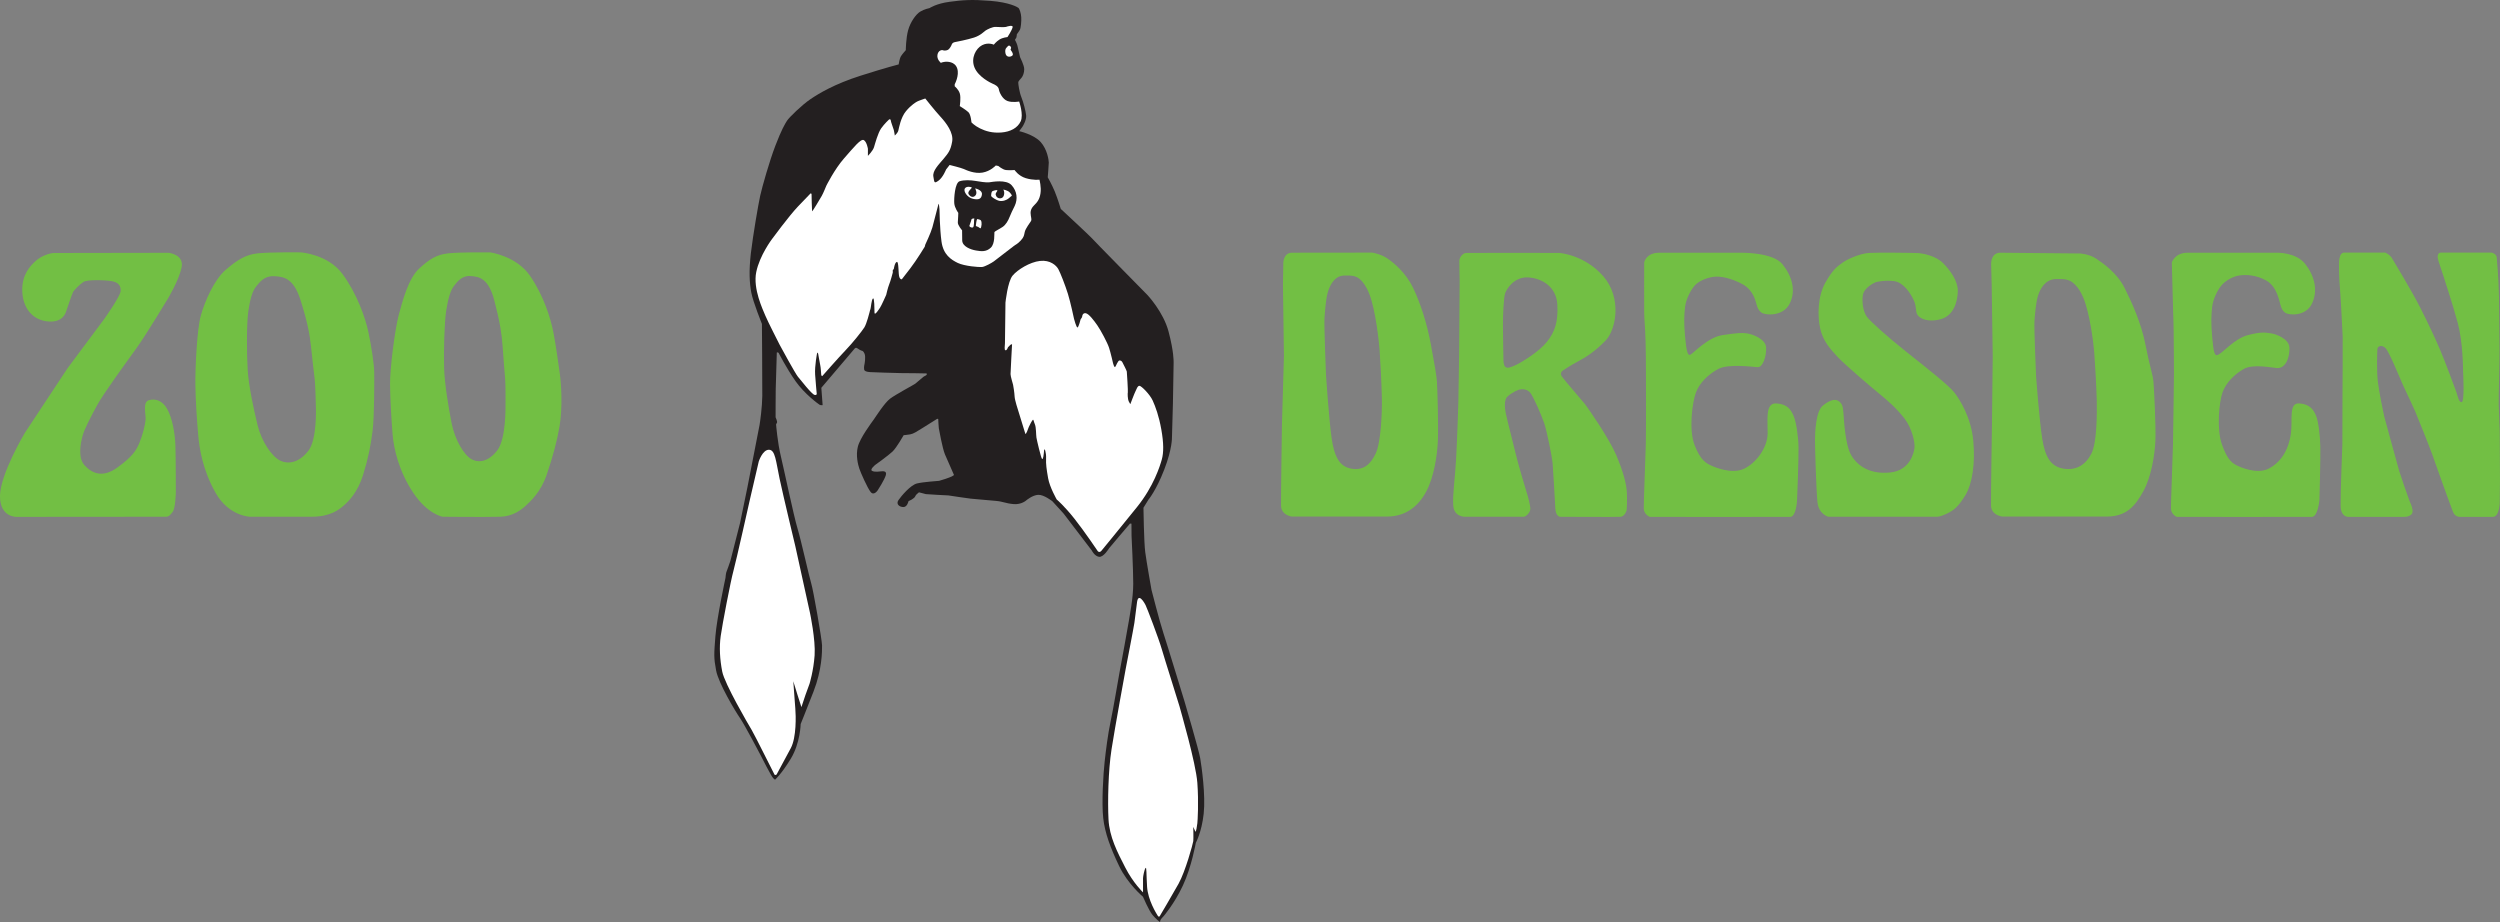 <?xml version="1.0" encoding="UTF-8" standalone="no"?>
<svg xmlns:svg="http://www.w3.org/2000/svg" xmlns="http://www.w3.org/2000/svg" version="1.1" width="633.912" height="233.795" id="svg3290">
  <rect width="100%" height="100%" fill="#808080" stroke="none"/>
  <defs id="defs3292"></defs>
  <g transform="translate(-28.758,-404.036)" id="layer1">
    <path d="m 660.803,535.091 -8.443,0 c 0,0 -1.081,0 -1.581,-1.194 -0.505,-1.2 -4.736,-13.01 -5.298,-14.652 -0.556,-1.642 -3.866,-9.833 -4.371,-11.023 -0.499,-1.205 -1.972,-4.211 -2.955,-6.358 -0.968,-2.142 -3.563,-8.603 -4.51,-9.55 -0.947,-0.947 -1.998,-0.499 -2.059,0.165 -0.051,0.664 -0.221,5.601 0.108,8.33 0.34,2.729 1.4,7.851 1.611,8.798 0.231,0.952 3.573,13.01 3.82,13.9 0.257,0.891 2.291,6.765 2.595,7.517 0.304,0.752 1.308,2.76 0.438,3.485 -0.86,0.721 -1.555,0.582 -3.367,0.582 -1.812,0 -12.562,0 -12.562,0 0,0 -1.92,0.139 -1.972,-2.785 -0.062,-2.924 0.443,-15.625 0.443,-15.625 0,0 0,-10.333 0.029,-11.862 0.025,-1.529 0.077,-14.318 0.046,-15.491 -0.021,-1.164 -0.633,-12.14 -0.741,-12.943 -0.113,-0.808 -0.314,-5.607 -0.088,-6.744 0.222,-1.138 0.592,-1.586 1.369,-1.555 0.777,0.025 10.25,0 10.25,0 0,0 1.164,0.443 1.781,1.529 0.608,1.086 4.809,7.913 7.125,12.48 2.312,4.567 3.82,7.877 4.989,10.58 1.169,2.698 3.872,10.003 4.175,10.863 0.304,0.865 0.582,2.564 1.333,2.451 0.757,-0.113 0.366,-7.239 0.34,-7.908 -0.029,-0.669 0,-7.074 -1.339,-12.114 -1.339,-5.045 -3.568,-11.558 -3.645,-11.954 -0.087,-0.386 -1.39,-4.005 -1.452,-4.592 -0.056,-0.587 0.082,-1.333 0.808,-1.333 0.721,0 12.891,0 12.891,0 0,0 1.117,0.273 1.261,1.138 0,0 0.52,5.323 0.582,10.142 0.051,4.814 0.113,10.219 0.134,13.365 0.029,3.146 -0.247,11.419 -0.196,14.009 0.062,2.59 0.252,6.379 0.252,6.796 0,0.417 0.062,12.165 0.062,12.165 l -0.062,5.797 c 0,0 -0.077,3.676 -1.807,3.594 m -140.781,-0.033 -27.667,0 c 0,0 -2.445,-0.613 -2.749,-3.727 -0.314,-3.125 -0.618,-13.684 -0.618,-15.656 0,-1.977 0.191,-7.321 1.956,-8.773 1.75,-1.447 3.115,-1.781 3.98,-1.2 0.865,0.587 1.143,1.174 1.272,3.038 0.144,1.864 0.427,8.186 2.039,10.832 1.617,2.651 4.736,4.788 9.833,4.263 5.102,-0.53 6.044,-5.153 6.157,-6.348 0.108,-1.2 -0.566,-4.819 -2.62,-7.434 -2.059,-2.62 -4.371,-4.597 -6.183,-6.075 -1.812,-1.472 -8.747,-7.352 -10.693,-9.437 -1.946,-2.095 -3.676,-4.016 -4.402,-7.105 -0.721,-3.094 -0.721,-8.186 1.282,-11.728 2.003,-3.537 3.089,-4.119 4.314,-5.04 1.225,-0.916 4.489,-2.368 6.852,-2.507 2.368,-0.134 11.785,-0.025 12.588,0.057 0.813,0.082 4.15,0.587 6.075,2.507 1.915,1.92 3.789,4.597 3.763,7.079 -0.037,2.476 -0.922,6.204 -4.294,7.151 -3.377,0.947 -5.957,-0.222 -6.214,-1.781 -0.252,-1.56 -0.108,-1.889 -0.829,-3.367 -0.726,-1.478 -2.482,-4.18 -4.772,-4.484 -2.281,-0.309 -4.34,0.17 -4.592,0.222 -0.247,0.057 -3.12,1.339 -3.393,3.398 -0.278,2.059 0.216,4.289 1.025,5.401 0.808,1.117 5.159,5.04 10.116,8.974 4.953,3.923 10.585,8.351 12.057,10.219 1.472,1.869 4.289,6.461 4.819,12.253 0.52,5.792 -0.252,10.889 -1.972,13.756 -1.74,2.873 -2.929,3.763 -4.047,4.376 -1.112,0.608 -2.399,1.107 -3.084,1.138 m 63.505,-66.949 22.534,0 c 0,0 4.881,-0.165 7.244,2.868 2.368,3.032 3.264,6.739 1.699,10.029 -1.565,3.285 -5.766,3.007 -6.801,2.312 -1.03,-0.695 -1.22,-2.229 -1.354,-2.59 -0.129,-0.365 -0.777,-4.047 -3.357,-5.519 -2.569,-1.472 -5.251,-1.617 -7.053,-1.308 -1.812,0.309 -3.594,1.503 -4.489,2.62 -0.906,1.117 -2.049,3.367 -2.265,5.37 -0.206,2.008 -0.314,3.872 0,7.408 0.324,3.542 0.51,4.984 1.308,4.762 1.318,-0.35 4.165,-4.119 7.784,-5.066 3.537,-0.927 4.515,-0.613 5.807,-0.443 1.303,0.165 4.608,1.39 4.7,3.594 0.108,2.198 -0.767,5.323 -3.151,5.21 -1.256,-0.067 -6.008,-1.117 -8.397,0.216 -2.389,1.339 -4.541,3.511 -5.416,5.962 -0.88,2.451 -1.534,9.411 -0.119,13.283 1.4,3.872 2.533,4.736 4.314,5.488 0,0 4.433,2.09 7.434,0.582 3.007,-1.503 5.092,-4.536 5.709,-8.907 0.494,-3.418 -0.633,-7.825 2.101,-7.661 2.739,0.165 3.676,1.673 4.283,3.146 0.608,1.478 1.035,5.014 1.081,7.913 0.056,2.893 -0.201,13.087 -0.232,13.478 -0.025,0.386 -0.458,4.201 -1.895,4.232 -1.436,0.033 -34.278,0 -34.278,0 0,0 -1.431,-0.582 -1.472,-2.147 -0.021,-1.56 0.438,-12.67 0.515,-16.372 0.077,-3.702 0.247,-17.262 0.247,-17.741 0,-0.474 -0.025,-7.455 -0.077,-10.945 -0.037,-3.151 -0.103,-3.285 -0.124,-4.515 -0.029,-1.22 -0.34,-12.809 -0.34,-12.809 0,0 0.762,-2.476 4.057,-2.451 m -133.944,0 20.465,0 c 0,0 8.16,-0.165 10.647,2.868 2.471,3.032 3.527,6.739 1.889,10.029 -1.642,3.285 -6.049,3.007 -7.13,2.312 -1.086,-0.695 -1.277,-2.229 -1.426,-2.59 -0.134,-0.365 -0.69,-3.151 -3.393,-4.623 -2.703,-1.478 -5.627,-2.173 -7.517,-1.869 -1.9,0.309 -3.763,1.169 -4.706,2.286 -0.952,1.117 -2.147,3.367 -2.373,5.37 -0.222,2.008 -0.329,3.872 0,7.408 0.334,3.542 0.587,5.014 1.369,4.654 0.777,-0.36 4.371,-4.397 8.16,-4.958 3.789,-0.556 4.736,-0.613 6.101,-0.443 1.364,0.165 4.819,1.39 4.927,3.594 0.113,2.198 -0.839,5.066 -2.147,4.984 -1.308,-0.088 -7.46,-0.891 -9.972,0.443 -2.497,1.339 -4.757,3.511 -5.673,5.962 -0.922,2.451 -1.843,9.411 -0.371,13.283 1.478,3.872 2.899,4.736 4.767,5.488 0,0 4.649,2.09 7.8,0.582 3.14,-1.503 5.936,-5.401 5.982,-8.907 0.051,-3.511 -0.664,-7.825 2.203,-7.661 2.873,0.165 3.727,1.673 4.371,3.146 0.644,1.478 1.2,5.014 1.256,7.913 0.051,2.893 -0.334,13.087 -0.366,13.478 -0.025,0.386 -0.247,4.201 -1.75,4.232 -1.508,0.033 -35.601,0 -35.601,0 0,0 -1.493,-0.582 -1.519,-2.147 -0.041,-1.56 0.438,-12.67 0.52,-16.372 0.088,-3.702 0.033,-17.262 0.033,-17.741 0,-0.474 0,-7.8 -0.201,-10.945 -0.191,-3.146 -0.216,-3.285 -0.242,-4.515 -0.033,-1.22 0,-12.809 0,-12.809 0,0 0.443,-2.476 3.897,-2.451 m -34.514,66.949 -14.837,0 c 0,0 -2.729,0.088 -2.96,-2.785 -0.216,-2.868 0.453,-6.878 0.726,-11.975 0.283,-5.097 0.566,-14.426 0.566,-14.426 0,0 0.159,-9.663 0.19,-11.918 0.033,-2.26 0.134,-18.719 0.134,-18.719 0,0 -0.103,-4.567 -0.077,-5.153 0.021,-0.582 0.669,-1.864 1.781,-1.92 1.112,-0.051 23.554,0 23.554,0 0,0 6.389,0.417 11.182,5.931 4.783,5.519 3.197,13.566 0.582,16.269 -2.62,2.703 -4.819,4.144 -6.935,5.267 -2.116,1.112 -4.041,2.445 -4.041,2.445 0,0 -0.695,0.53 -0.144,1.39 0.561,0.865 5.071,6.018 5.91,7.074 0.834,1.066 6.121,8.721 7.882,12.871 1.756,4.144 2.641,7.295 2.723,9.833 0.087,2.533 -0.082,4.232 -0.082,4.232 0,0 -0.469,1.503 -1.498,1.586 -1.035,0.088 -15.43,0 -15.43,0 0,0 -1.03,-0.108 -1.143,-2.085 -0.108,-1.982 -0.551,-10.055 -0.7,-11.589 -0.139,-1.529 -1.421,-7.934 -2.085,-9.941 -0.669,-2.003 -2.785,-6.935 -3.619,-7.882 -0.839,-0.947 -2.064,-0.947 -2.898,-0.7 -0.834,0.257 -2.955,1.478 -3.259,2.317 -0.304,0.834 -0.335,2.003 0,3.676 0.335,1.673 2.229,8.912 2.533,10.333 0.304,1.421 2.507,8.994 2.76,9.715 0.252,0.726 1.112,3.707 0.896,4.484 -0.227,0.783 -1.091,1.673 -1.709,1.673 z m -4.005,-37.789 c 0.499,0.056 2.034,-0.618 3.012,-1.174 0.968,-0.551 4.922,-2.873 6.93,-5.375 2.008,-2.507 2.899,-5.066 2.651,-9.494 -0.257,-4.433 -3.789,-6.631 -7.388,-6.858 -3.588,-0.216 -5.601,3.038 -5.9,4.211 -0.309,1.164 -0.505,5.128 -0.505,7.825 0,2.698 0.144,9.298 0.144,9.298 0.159,1.395 0.551,1.508 1.055,1.565 m 124.698,-29.16 20.418,0.196 c 0,0 2.276,0.108 4.057,1.277 1.781,1.174 5.354,3.65 7.275,7.496 1.925,3.841 4.206,8.912 5.262,14.287 1.04,5.375 1.905,7.717 2.044,9.468 0.144,1.756 0.633,11.198 0.489,14.843 -0.144,3.645 -1.025,9.195 -3.038,12.871 -2.013,3.676 -4.216,6.461 -9.288,6.461 -5.081,0 -26.545,0 -26.545,0 0,0 -2.739,-0.335 -2.806,-2.734 -0.057,-2.394 0.237,-20.495 0.237,-20.495 l 0.191,-17.489 -0.262,-18.014 -0.134,-5.045 c 0,0 -0.262,-2.873 2.101,-3.12 z m 14.189,6.688 c -2.595,0.108 -3.897,2.487 -4.438,4.319 -0.546,1.828 -0.752,4.783 -0.875,6.394 -0.118,1.617 0.422,14.086 0.422,14.086 0,0 0.819,10.966 1.544,15.615 0.721,4.644 2.142,7.13 5.406,7.656 3.259,0.52 5.617,-0.988 7.064,-3.805 1.442,-2.816 1.421,-10.173 1.364,-13.535 -0.072,-3.362 -0.484,-10.302 -0.644,-12.222 -0.149,-1.915 -1.081,-9.926 -2.832,-13.942 -1.756,-4.021 -3.861,-4.319 -3.861,-4.319 0,0 -0.551,-0.36 -3.151,-0.247 m -193.778,-6.688 20.552,-0.025 c 0,0 2.173,0.329 3.872,1.498 1.704,1.174 4.68,3.65 6.518,7.496 1.838,3.841 3.485,8.912 4.479,14.287 1.004,5.375 1.395,7.717 1.539,9.468 0.134,1.756 0.386,11.198 0.242,14.843 -0.134,3.645 -0.968,9.195 -2.893,12.871 -1.915,3.676 -5.117,6.461 -9.972,6.461 -4.839,0 -24.223,0 -24.223,0 0,0 -2.62,-0.334 -2.682,-2.734 -0.046,-2.394 0.227,-20.495 0.227,-20.495 l 0.505,-17.489 -0.252,-18.014 0.088,-5.045 c 0,0 -0.257,-2.873 2.003,-3.12 z m 13.334,5.792 c -2.394,0.108 -3.588,2.533 -4.093,4.402 -0.494,1.864 -0.69,4.87 -0.803,6.513 -0.113,1.647 0.391,14.348 0.391,14.348 0,0 0.747,11.167 1.416,15.898 0.669,4.736 1.977,7.275 4.994,7.8 3.001,0.535 4.87,-1.004 6.204,-3.866 1.333,-2.878 1.611,-10.364 1.555,-13.787 -0.046,-3.424 -0.438,-10.497 -0.582,-12.454 -0.139,-1.946 -0.999,-10.106 -2.61,-14.204 -1.617,-4.093 -3.568,-4.397 -3.568,-4.397 0,0 -0.505,-0.36 -2.904,-0.252 M 153.039,468.027 c 0,0 6.646,0.891 10.106,5.931 3.46,5.035 5.21,10.698 5.915,14.256 0.7,3.568 1.272,8.052 1.596,10.194 0.427,2.796 0.798,8.984 -0.021,13.761 -0.623,3.645 -1.673,7.604 -3.269,12.279 -1.488,4.361 -4.129,6.739 -5.277,7.795 -1.138,1.066 -3.3,2.739 -6.451,2.816 -4.361,0.113 -14.668,0 -14.668,0 0,0 -3.774,-0.638 -7.388,-6.013 -3.696,-5.493 -4.989,-11.28 -5.277,-14.874 -0.283,-3.594 -0.597,-8.551 -0.644,-12.562 -0.062,-4.011 1.246,-14.117 2.183,-17.628 0.937,-3.511 2.456,-9.303 5.159,-11.81 2.703,-2.502 4.484,-3.563 7.419,-3.897 2.94,-0.329 10.544,-0.247 10.616,-0.247 z m 3.81,32.09 c -0.144,-1.385 -0.427,-5.318 -0.654,-8.335 -0.216,-3.017 -0.649,-6.08 -2.126,-11.671 -1.488,-5.596 -3.851,-5.936 -6.034,-6.08 -2.193,-0.139 -3.305,1.411 -4.175,2.518 -0.87,1.112 -1.457,3.11 -1.946,6.142 -0.494,3.027 -0.674,10.709 -0.546,14.719 0.124,4.016 1.112,9.874 1.915,13.988 0.808,4.108 3.099,8.042 5.061,9.087 1.962,1.05 4.428,0.51 6.569,-2.337 2.142,-2.847 2.023,-10.971 2.023,-10.971 0,0 0.051,-5.673 -0.088,-7.058 M 105.01,468.027 c 0,0 6.878,0.443 10.585,5.478 3.707,5.045 5.818,11.151 6.569,14.709 0.757,3.568 1.447,8.026 1.483,10.194 0.021,2.173 0.051,11.28 -0.422,14.956 -0.479,3.676 -1.03,6.652 -2.399,11.084 -1.359,4.428 -3.702,6.739 -4.927,7.795 -1.225,1.066 -3.429,2.816 -8.103,2.816 -4.68,0 -15.713,0 -15.713,0 0,0 -5.318,-0.17 -8.629,-6.013 -3.316,-5.848 -4.15,-11.28 -4.453,-14.874 -0.309,-3.594 -0.649,-8.551 -0.7,-12.562 -0.057,-4.011 0.391,-14.117 1.395,-17.628 1.004,-3.511 3.341,-8.968 6.235,-11.476 2.899,-2.502 5.045,-3.897 8.191,-4.232 3.14,-0.329 10.806,-0.247 10.889,-0.247 z m 3.537,32.079 c -0.196,-1.39 -0.618,-5.344 -0.947,-8.381 -0.329,-3.038 -0.891,-6.101 -2.672,-11.697 -1.781,-5.601 -4.376,-5.874 -6.77,-5.962 -2.389,-0.082 -3.563,1.508 -4.479,2.646 -0.922,1.143 -1.508,3.177 -1.956,6.24 -0.443,3.058 -0.417,10.806 -0.159,14.843 0.247,4.041 1.498,9.921 2.507,14.034 0.999,4.129 3.619,8.026 5.792,9.025 2.173,1.004 4.845,0.391 7.1,-2.538 2.255,-2.914 1.889,-11.105 1.889,-11.105 0,0 -0.108,-5.709 -0.304,-7.105 m -37.655,34.952 -37.902,0.033 c 0,0 -4.263,0.196 -4.232,-5.298 0.021,-5.478 6.323,-16.032 6.323,-16.032 l 10.806,-16.356 9.355,-12.557 c 0,0 3.954,-5.596 4.098,-6.94 0.139,-1.333 -0.505,-2.25 -2.121,-2.559 -1.611,-0.304 -6.291,-0.474 -7.29,0.17 -1.009,0.644 -2.317,2.059 -2.6,2.476 -0.273,0.412 -1.668,4.649 -1.745,4.845 -0.087,0.201 -0.649,3.063 -4.659,2.703 -4.005,-0.36 -6.374,-3.48 -6.518,-7.661 -0.134,-4.175 1.946,-6.348 3.372,-7.656 1.421,-1.308 3.65,-2.039 4.68,-2.039 1.03,0 29.052,-0.051 29.052,-0.051 0,0 3.902,0.412 3.31,3.594 -0.582,3.177 -3.455,7.964 -3.455,7.964 0,0 -5.401,8.994 -7.934,12.531 -2.538,3.537 -8.412,11.537 -10.086,14.626 -1.668,3.089 -3.233,6.065 -3.671,7.769 -0.448,1.694 -1.256,5.483 0.556,7.434 1.802,1.951 4.51,3.285 8.294,0.525 3.789,-2.754 4.762,-4.263 5.601,-6.291 0.834,-2.034 1.478,-4.649 1.555,-5.905 0.082,-1.251 -0.772,-4.34 0.757,-4.845 1.529,-0.505 3.449,-0.082 4.731,2.229 1.282,2.312 1.951,6.07 2.064,9.185 0.108,3.12 0.108,12.006 0.108,12.006 0,0 -0.108,4.016 -0.783,4.85 -0.664,0.834 -0.942,1.22 -1.668,1.251" id="path234" style="fill:#72bf44;fill-opacity:1;fill-rule:nonzero;stroke:none"></path>
    <path d="m 221.965,486.192 c 0,0 -2.255,-5.57 -2.708,-7.98 -0.453,-2.409 -0.633,-5.421 -0.098,-10.029 0.551,-4.603 1.874,-12.315 2.358,-14.518 0.484,-2.193 2.317,-8.701 3.856,-12.706 1.529,-4.005 2.409,-5.478 2.95,-6.322 0.541,-0.844 3.794,-4.005 5.931,-5.452 2.137,-1.447 6.116,-3.856 12.737,-5.962 6.626,-2.106 9.638,-2.857 9.638,-2.857 0,0 0.206,-1.508 0.602,-2.111 0.386,-0.602 1.205,-1.503 1.205,-1.503 0,0 0.025,-3.043 0.602,-5.092 0.571,-2.049 1.956,-4.005 3.043,-4.67 1.081,-0.659 2.384,-0.906 2.384,-0.906 0,0 1.683,-1.143 5.056,-1.591 3.372,-0.453 5.565,-0.633 10.394,-0.242 4.814,0.391 6.801,1.565 7.069,1.776 0.278,0.211 0.664,1.323 0.726,2.379 0.057,1.055 -0.088,2.739 -0.366,3.223 -0.268,0.479 -0.752,1.086 -0.752,1.086 0,0 -0.025,0.602 -0.113,0.808 -0.098,0.211 -0.371,0.602 -0.371,0.602 0,0 0.551,1.03 0.633,1.478 0.093,0.453 0.669,2.924 0.669,2.924 0,0 1.055,2.075 1.055,3.043 0,0.963 -0.334,1.74 -0.669,2.167 -0.33,0.417 -0.844,0.844 -0.844,1.23 0,0.391 0.268,2.44 0.788,3.707 0.515,1.261 1.086,3.491 1.21,4.608 0.113,1.112 -0.726,2.59 -0.937,2.893 -0.216,0.299 -0.819,1.112 -0.819,1.112 0,0 3.707,0.839 5.421,2.739 1.714,1.895 2.075,4.664 2.075,5.241 0,0.571 -0.262,3.733 -0.262,3.733 0,0 0.988,1.689 1.776,3.583 0.777,1.9 1.529,4.428 1.529,4.428 0,0 7.408,6.868 7.748,7.29 0.325,0.422 14.178,14.487 14.178,14.487 0,0 4.093,4.304 5.416,9.365 1.328,5.056 1.272,7.439 1.272,7.856 0,0.422 -0.18,10.425 -0.18,10.425 l -0.242,8.49 c 0,0 0.113,2.837 -1.962,8.196 -2.075,5.359 -4,7.614 -4,7.614 l -1.266,2.044 c 0,0 0.119,8.768 0.453,11.27 0.33,2.502 1.591,9.576 1.591,9.576 0,0 2.044,8.011 3.012,10.93 0.963,2.914 5.395,17.468 5.395,17.468 0,0 3.583,12.14 3.938,14.271 0.36,2.137 1.39,9.308 0.886,14.06 -0.525,4.762 -1.998,7.383 -1.998,7.383 0,0 -1.055,6.054 -3.254,10.781 -2.198,4.736 -4.963,7.887 -4.963,7.887 0,0 -0.664,0.664 -0.757,0.937 -0.088,0.278 -0.119,0.489 -0.119,0.489 0,0 -0.958,-0.669 -1.9,-1.812 -0.932,-1.138 -2.409,-4.603 -2.409,-4.603 0,0 -3.887,-3.259 -6.054,-7.805 -2.167,-4.546 -3.609,-8.34 -4.026,-12.165 -0.427,-3.83 0.021,-11.295 0.36,-14.245 0.324,-2.945 0.803,-6.863 1.529,-10.297 0.726,-3.429 1.807,-10.003 2.198,-12.104 0.391,-2.111 2.229,-12.021 2.409,-13.283 0.18,-1.256 1.117,-5.756 1.117,-9.457 0,-3.702 -0.427,-12.109 -0.427,-12.109 l -0.025,-3.13 c 0,0 -0.304,-0.062 -0.386,0 -0.098,0.062 -5.277,6.224 -5.277,6.224 0,0 -1.416,2.358 -2.559,2.178 -1.148,-0.18 -1.833,-1.596 -1.833,-1.596 l -7.146,-9.365 -2.852,-3.13 c 0,0 -2.142,-1.694 -3.583,-1.627 -1.447,0.057 -3.017,1.39 -3.017,1.39 0,0 -1.205,1.133 -3.254,0.958 -2.044,-0.18 -2.646,-0.664 -4.546,-0.819 -1.895,-0.139 -5.838,-0.541 -6.353,-0.566 -0.505,-0.033 -5.601,-0.813 -5.601,-0.813 0,0 -5.509,-0.273 -5.72,-0.329 -0.211,-0.062 -1.75,-0.458 -1.75,-0.458 0,0 -0.721,0.571 -0.808,0.757 -0.093,0.18 -0.211,0.453 -0.453,0.659 -0.242,0.211 -0.695,0.484 -0.695,0.484 l -0.695,0.334 c 0,0 -0.294,1.503 -1.292,1.503 -0.999,0 -1.951,-0.726 -1.261,-1.75 0.69,-1.014 3.068,-3.856 4.726,-4.242 1.653,-0.391 5.267,-0.613 5.596,-0.659 0.34,-0.056 2.806,-0.875 3.228,-1.122 0.417,-0.231 0.535,-0.35 0.535,-0.35 0,0 -1.622,-3.676 -2.286,-5.215 -0.654,-1.534 -1.503,-6.358 -1.565,-6.657 -0.057,-0.304 -0.149,-2.353 -0.149,-2.353 l -0.263,-0.025 c 0,0 -2.451,1.565 -3.836,2.404 -1.385,0.844 -2.137,1.385 -3.012,1.539 -0.87,0.149 -1.653,0.206 -1.653,0.206 0,0 -1.771,3.14 -2.801,4.129 -1.025,0.988 -4.366,3.377 -4.366,3.377 0,0 -1.539,1.205 -0.813,1.56 0.721,0.366 2.049,0.103 2.286,0.103 0.242,0 1.514,-0.247 1.179,0.952 -0.334,1.205 -2.049,3.83 -2.049,3.83 0,0 -0.963,1.508 -1.807,0.453 -0.844,-1.061 -2.528,-4.912 -2.862,-5.905 -0.335,-0.994 -0.937,-3.31 -0.391,-5.545 0.535,-2.229 3.552,-6.235 4.067,-6.955 0.51,-0.726 2.708,-4.186 4.098,-5.241 1.38,-1.055 6.018,-3.527 6.379,-3.794 0.36,-0.273 1.962,-1.689 2.111,-1.776 0.149,-0.088 0.813,-0.484 0.813,-0.484 l 0,-0.36 c 0,0 -5.725,-0.119 -6.569,-0.088 -0.844,0.025 -7.553,-0.242 -7.553,-0.242 0,0 -1.57,0 -1.725,-0.602 -0.144,-0.608 0.093,-1.508 0.093,-1.508 0,0 0.334,-1.745 0,-2.559 -0.335,-0.808 -0.69,-0.752 -0.69,-0.752 l -0.489,-0.211 -0.803,-0.51 c 0,0 -0.334,-0.093 -0.484,0.113 -0.154,0.216 -8.495,9.998 -8.495,9.998 l 0.329,4.402 c 0,0 -0.479,0.056 -0.752,-0.088 -0.268,-0.154 -3.82,-2.713 -6.142,-6.024 -2.317,-3.316 -4.278,-7.172 -4.278,-7.172 0,0 -0.448,-0.211 -0.448,-0.033 0,0.175 -0.242,7.681 -0.273,9.252 -0.033,1.565 -0.033,7.136 -0.033,7.136 0,0 0.484,1.076 0.36,1.349 -0.119,0.273 -0.237,0.458 -0.237,0.458 0,0 0.36,4.577 1.205,8.067 0.839,3.501 3.274,15.146 4.211,18.251 0.937,3.099 2.986,12.377 3.496,14.009 0.515,1.627 2.713,14.184 2.744,15.718 0.025,1.534 0,6.142 -2.167,11.712 -2.173,5.576 -3.254,8.217 -3.254,8.217 0,0 -0.093,4.793 -2.471,8.742 -2.379,3.938 -4.036,5.39 -4.036,5.39 0,0 0.029,0.029 -0.453,-0.397 -0.484,-0.422 -3.068,-5.57 -3.192,-5.812 -0.119,-0.237 -4.098,-7.8 -5.205,-9.391 -1.122,-1.596 -5.483,-8.855 -6.085,-12.114 -0.608,-3.243 -0.541,-4.021 -0.18,-8.665 0.36,-4.639 2.559,-14.817 2.559,-14.817 0,0 0.088,-1.061 0.211,-1.421 0.119,-0.36 0.896,-2.353 1.05,-2.95 0.154,-0.602 2.409,-9.457 2.445,-9.596 0.025,-0.154 1.442,-6.966 1.864,-9.046 0.422,-2.08 2.945,-15.033 3.068,-15.749 0.129,-0.721 0.664,-4.489 0.695,-7.352 0.025,-2.857 -0.093,-18.251 -0.093,-18.251" id="path238" style="fill:#231f20;fill-opacity:1;fill-rule:nonzero;stroke:none"></path>
    <path d="m 284.867,410.604 c -0.391,0.029 -0.86,0.211 -1.03,0.257 -0.335,0.088 -1.73,0.062 -2.574,0 -0.839,-0.062 -2.152,0.633 -2.574,0.901 -0.422,0.273 -1.277,1.261 -2.96,1.802 -1.689,0.546 -4.412,1.071 -4.891,1.158 -0.479,0.093 -0.71,0.427 -0.772,0.644 -0.057,0.211 -0.505,1.045 -0.901,1.287 -0.391,0.242 -1.112,0.247 -1.287,0.129 -0.18,-0.118 -1.205,-0.072 -1.416,1.158 -0.201,1.236 0.901,2.059 0.901,2.059 0,0 -0.072,-0.103 0.772,-0.257 0.839,-0.149 2.775,-0.103 3.346,1.673 0.571,1.781 -0.644,3.99 -0.644,3.99 l 0,0.515 c 0,0 0.952,0.752 1.287,1.802 0.335,1.061 0,3.218 0,3.218 0,0 1.555,0.947 2.188,1.544 0.623,0.602 0.772,2.574 0.772,2.574 0,0 0.767,0.849 2.188,1.544 1.416,0.695 3.12,1.21 5.406,1.03 2.286,-0.18 4.108,-1.143 4.891,-2.832 0.783,-1.683 -0.386,-5.02 -0.386,-5.02 0,0 -1.709,0.325 -2.96,-0.129 -1.272,-0.458 -2.075,-2.178 -2.188,-2.96 -0.124,-0.783 -1.035,-1.205 -1.544,-1.416 -0.51,-0.211 -3.64,-1.714 -4.633,-4.119 -0.988,-2.409 0.36,-4.85 1.931,-5.663 1.56,-0.808 2.96,-0.129 2.96,-0.129 0,0 0.571,-0.741 1.416,-1.287 0.844,-0.541 2.059,-0.644 2.059,-0.644 0,0 1.076,-1.632 1.287,-2.445 0.103,-0.404 -0.252,-0.416 -0.644,-0.386 z m -0.129,5.02 c -0.329,-0.149 -0.644,0.386 -0.644,0.386 0,0 -0.628,0.34 -0.386,1.544 0.237,1.205 1.467,0.911 1.802,0.515 0.33,-0.386 -0.515,-1.416 -0.515,-1.416 0,0 0.072,-0.242 0.129,-0.386 0.067,-0.154 -0.051,-0.494 -0.386,-0.644 z m -21.366,13.386 c 0,0 -1.756,0.587 -2.059,0.772 -0.304,0.175 -1.508,0.849 -2.832,2.445 -1.328,1.596 -1.781,4.263 -1.931,4.891 -0.144,0.638 -0.901,1.287 -0.901,1.287 0,0 -0.139,-0.963 -0.257,-1.416 -0.119,-0.448 -0.772,-2.111 -0.772,-2.445 0,-0.329 -0.386,-0.257 -0.386,-0.257 0,0 -1.246,1.148 -2.059,2.317 -0.813,1.179 -1.508,3.794 -1.802,4.762 -0.304,0.963 -1.544,2.188 -1.544,2.188 l 0,-1.802 c 0,0 -0.278,-1.735 -1.03,-2.188 -0.757,-0.448 -2.579,1.864 -5.02,4.633 -2.435,2.775 -4.505,6.95 -4.505,6.95 0,0 -0.767,1.91 -1.158,2.574 -0.391,0.659 -2.415,4.134 -2.445,3.861 -0.029,-0.273 -0.154,-3.98 -0.129,-4.247 0.029,-0.273 -0.257,-0.257 -0.257,-0.257 0,0 -0.958,0.968 -3.218,3.346 -2.26,2.379 -6.564,8.237 -6.564,8.237 0,0 -3.125,4.124 -3.99,8.366 -0.875,4.242 1.689,9.535 2.317,11.069 0.638,1.534 3.367,6.852 3.604,7.336 0.247,0.479 3.975,7.321 4.633,8.109 0.664,0.783 3.521,4.489 4.247,4.633 0.716,0.154 0.515,-0.515 0.515,-0.515 0,0 -0.231,-2.404 -0.386,-4.633 -0.144,-2.234 0.515,-5.534 0.515,-5.534 0.119,-0.088 0.19,0.103 0.257,0.257 0.057,0.149 0.366,2.229 0.515,2.832 0.149,0.602 0.227,2.08 0.257,2.445 0.029,0.355 0.257,0.386 0.257,0.386 0,0 4.15,-4.726 5.921,-6.564 1.776,-1.838 4.155,-4.829 4.762,-5.792 0.597,-0.963 1.287,-3.733 1.287,-3.733 l 0.129,-0.515 c 0,0 0.004,-0.113 0.129,-0.386 0.119,-0.273 0.252,-2.43 0.644,-2.703 0.386,-0.273 0.355,2.729 0.386,3.604 0.025,0.875 1.091,-0.808 1.416,-1.287 0.335,-0.484 1.544,-3.218 1.544,-3.218 0,0 0.438,-1.915 0.772,-2.703 0.335,-0.777 0.901,-2.96 0.901,-2.96 l 0,-0.644 0.257,-0.257 c 0,0 0.227,-1.683 0.772,-1.802 0.535,-0.124 0.34,3.135 0.644,3.861 0.299,0.726 0.644,0.515 0.644,0.515 0,0 0.618,-0.783 2.188,-2.832 1.565,-2.044 3.604,-5.406 3.604,-5.406 l 0.129,-0.515 c 0,0 1.405,-2.965 1.802,-4.376 0.396,-1.416 1.426,-5.529 1.544,-5.921 0.124,-0.391 0.257,1.287 0.257,1.287 0,0 0.062,4.922 0.515,8.237 0.453,3.31 2.435,4.592 4.119,5.406 1.689,0.813 5.426,1.117 6.178,1.03 0.757,-0.093 2.415,-1.025 2.96,-1.416 0.541,-0.391 4.51,-3.439 5.02,-3.861 0.52,-0.422 0.927,-0.484 1.802,-1.416 0.875,-0.937 0.839,-1.349 1.03,-2.188 0.17,-0.844 1.364,-2.399 1.544,-2.703 0.18,-0.299 0.185,-0.422 0,-1.416 -0.175,-0.999 -0.029,-1.761 0.772,-2.574 0.824,-0.813 1.436,-1.524 1.673,-3.089 0.247,-1.565 -0.257,-3.475 -0.257,-3.475 0,0 -1.606,0.19 -3.475,-0.386 -1.864,-0.566 -2.832,-2.059 -2.832,-2.059 0,0 -1.344,0.093 -2.188,0 -0.839,-0.093 -1.931,-1.03 -1.931,-1.03 l -0.644,-0.129 c 0,0 -1.303,1.436 -3.346,1.802 -2.049,0.36 -4.093,-0.602 -4.762,-0.901 -0.654,-0.299 -3.604,-1.03 -3.604,-1.03 l -0.901,1.158 c 0,0 -0.788,2.018 -1.931,2.832 -1.143,0.813 -1.014,0.417 -1.287,-1.03 -0.273,-1.447 1.333,-3.032 2.574,-4.505 1.23,-1.478 1.797,-2.152 2.188,-4.376 0.396,-2.229 -1.488,-4.711 -2.96,-6.307 -1.472,-1.596 -3.861,-4.633 -3.861,-4.633 z m 29.088,41.187 c -2.579,0.293 -5.699,2.224 -6.95,3.733 -1.251,1.508 -1.802,6.822 -1.802,6.822 0,0 -0.129,9.596 -0.129,10.297 0,0.695 -0.237,1.689 0.129,1.802 0.366,0.108 0.644,-0.772 0.644,-0.772 0,0 0.371,-0.334 0.515,-0.515 0.149,-0.19 0.515,-0.257 0.515,-0.257 0,0 -0.386,7.038 -0.386,7.594 0,0.546 0.566,2.373 0.644,2.703 0.072,0.33 0.35,2.039 0.386,2.96 0.037,0.916 0.824,3.31 1.158,4.376 0.33,1.071 1.395,4.469 1.544,5.02 0.149,0.551 0.726,-1.23 0.901,-1.673 0.185,-0.448 0.849,-1.699 1.03,-1.802 0.185,-0.113 0.185,0.386 0.515,1.158 0.329,0.772 0.273,2.646 0.386,3.346 0.108,0.7 1.153,5.107 1.416,5.406 0.263,0.293 0.438,-0.999 0.515,-2.059 0.077,-1.071 0.592,0.458 0.515,1.931 -0.067,1.467 0.113,2.698 0.515,5.02 0.407,2.312 2.188,5.406 2.188,5.406 0,0 1.889,1.581 4.505,4.891 2.615,3.31 5.921,8.237 5.921,8.237 0.479,0.438 0.901,-0.129 0.901,-0.129 0,0 4.778,-5.812 9.01,-11.069 4.237,-5.262 5.823,-10.369 6.307,-12.099 0.479,-1.735 0.494,-4.108 -0.129,-7.594 -0.623,-3.501 -1.493,-5.787 -2.188,-7.336 -0.7,-1.539 -2.826,-3.691 -3.346,-3.733 -0.51,-0.041 -0.808,1.009 -1.03,1.416 -0.227,0.402 -1.287,3.218 -1.287,3.218 0,0 -0.046,0.021 -0.386,-0.644 -0.329,-0.659 -0.325,-2.131 -0.257,-2.317 0.082,-0.185 -0.221,-4.978 -0.257,-5.277 -0.037,-0.293 -0.886,-1.895 -1.03,-2.188 -0.144,-0.293 -0.299,-0.608 -0.772,-0.644 -0.479,-0.041 -0.937,1.488 -1.158,1.673 -0.221,0.19 -0.515,-0.901 -0.515,-0.901 0,0 -0.618,-2.734 -1.03,-3.99 -0.402,-1.251 -2.111,-4.453 -2.96,-5.663 -0.844,-1.22 -2.162,-2.976 -2.96,-3.089 -0.813,-0.108 -0.901,0.752 -0.901,0.901 0,0.144 -0.386,0.644 -0.386,0.644 0,0 -0.479,1.915 -0.772,2.059 -0.294,0.149 -0.901,-2.188 -0.901,-2.188 0,0 -0.88,-4.17 -1.544,-6.307 -0.659,-2.137 -1.931,-5.39 -2.445,-6.307 -0.515,-0.922 -2.059,-2.353 -4.633,-2.059 z m -68.73,47.879 c -1.627,0 -2.574,2.96 -2.574,2.96 l -2.188,9.396 c 0,0 -3.583,16.027 -4.247,18.405 -0.664,2.379 -2.826,13.607 -3.218,16.475 -0.396,2.852 -0.216,5.905 0.386,9.01 0.608,3.104 6.59,13.35 7.465,14.801 0.87,1.457 5.643,11.115 5.792,11.326 0.149,0.211 0.515,0 0.515,0 0,0 2.131,-3.949 3.604,-6.693 1.472,-2.749 1.308,-8.294 1.158,-10.039 -0.154,-1.745 -0.515,-7.136 -0.515,-6.95 0,0.17 2.059,6.564 2.059,6.564 0,0 0.875,-2.698 1.03,-3.089 0.149,-0.386 1.03,-2.832 1.03,-2.832 0,0 1.014,-3.29 1.287,-7.208 0.273,-3.918 -1.158,-10.683 -1.158,-10.683 l -3.733,-16.989 c 0,0 -3.058,-12.716 -3.99,-17.118 -0.937,-4.392 -1.076,-7.336 -2.703,-7.336 z m 93.957,37.583 c -0.551,-0.077 -0.644,1.287 -0.644,1.287 0,0 -0.494,3.913 -0.644,5.02 -0.15,1.102 -2.188,11.584 -2.188,11.584 0,0 -2.76,15.018 -3.604,20.465 -0.849,5.437 -0.994,13.36 -0.772,17.762 0.221,4.422 2.224,8.299 4.247,12.227 2.023,3.944 4.505,6.307 4.505,6.307 0,0 0,-3.202 0,-3.604 0,-0.397 0.345,-2.24 0.644,-2.574 0.294,-0.325 0.17,1.385 0.386,4.762 0.221,3.388 2.337,6.76 2.703,7.336 0.371,0.597 0.644,-0.129 0.644,-0.129 0,0 2.862,-4.814 4.633,-7.98 1.761,-3.166 3.655,-10.183 3.733,-10.811 0.072,-0.628 0,-3.604 0,-3.604 0,0 0.335,0.798 0.515,1.158 0.19,0.376 0.443,-1.467 0.515,-2.059 0.072,-0.587 0.371,-5.292 0,-10.297 -0.366,-4.994 -4.289,-18.457 -4.505,-19.306 -0.221,-0.849 -3.733,-11.862 -4.505,-14.544 -0.777,-2.693 -3.784,-10.57 -4.119,-11.198 -0.335,-0.638 -0.988,-1.73 -1.544,-1.802 z" id="path242" style="fill:#ffffff;fill-opacity:1;fill-rule:nonzero;stroke:none"></path>
    <path d="m 271.744,458.005 c 0,0 -0.937,-1.261 -1.019,-2.435 -0.093,-1.174 0.144,-5.179 1.354,-5.576 1.21,-0.386 2.857,-0.273 3.944,-0.093 1.086,0.185 2.77,0.453 3.527,0.366 0.752,-0.093 4.335,-0.813 5.715,0.726 1.395,1.529 1.596,3.521 0.793,5.236 -0.813,1.72 -0.793,1.539 -1.241,2.677 -0.448,1.148 -1.019,2.111 -1.812,2.657 -0.777,0.541 -2.044,1.112 -2.101,1.354 -0.067,0.242 0.211,2.893 -0.937,3.944 -1.143,1.055 -2.342,0.932 -3.733,0.69 -1.385,-0.237 -3.46,-1.019 -3.496,-2.554 -0.029,-1.539 -0.029,-2.564 -0.029,-2.564 0,0 -1.138,-1.292 -1.081,-2.018 0.067,-0.721 0.119,-2.409 0.119,-2.409 z m 4.453,3.192 c 0,0.273 0.484,0.304 0.582,0.365 0.088,0.057 0.443,0.36 0.597,0.36 0.154,0 0.247,-0.726 0.273,-0.963 0.025,-0.247 0,-0.844 -0.185,-1.055 -0.175,-0.211 -0.932,-0.329 -0.932,-0.329 -0.119,0.062 -0.335,1.349 -0.335,1.622 z m -1.081,-1.596 c -0.025,0.093 -0.329,1.148 -0.453,1.385 -0.119,0.242 -0.149,0.453 0.067,0.577 0.206,0.124 0.602,0.299 0.808,0.057 0.211,-0.242 0.211,-1.596 0.211,-1.776 0,-0.18 0.088,-0.329 0.088,-0.329 -0.057,-0.211 -0.69,0 -0.721,0.087 z m 7.831,-5.478 c -0.479,0.36 -1.236,0.237 -1.565,-0.33 -0.335,-0.582 -0.093,-0.813 0.242,-1.323 0.278,-0.438 -0.937,-0.124 -1.23,0.051 -0.304,0.185 -0.335,1.055 -0.304,1.241 0.033,0.18 1.2,1.019 2.07,1.205 0.886,0.18 1.931,-0.242 2.358,-0.633 0.417,-0.396 0.813,-0.664 0.813,-0.664 0,0 0,-0.273 -0.546,-0.844 -0.541,-0.571 -1.627,-0.721 -1.627,-0.721 0.391,0.571 0.273,1.658 -0.211,2.018 z m -6.868,-0.515 c -0.571,0.628 -1.292,0.335 -1.709,-0.335 -0.427,-0.659 0.901,-1.529 0.808,-1.678 -0.087,-0.154 -1.354,-0.453 -1.776,0.237 -0.422,0.69 0.602,2.291 2.08,2.62 1.472,0.33 2.142,0 2.26,-1.143 0.119,-1.143 -1.72,-1.503 -1.72,-1.503 0.056,0.149 0.633,1.174 0.056,1.802" id="path246" style="fill:#231f20;fill-opacity:1;fill-rule:nonzero;stroke:none"></path>
  </g>
</svg>
